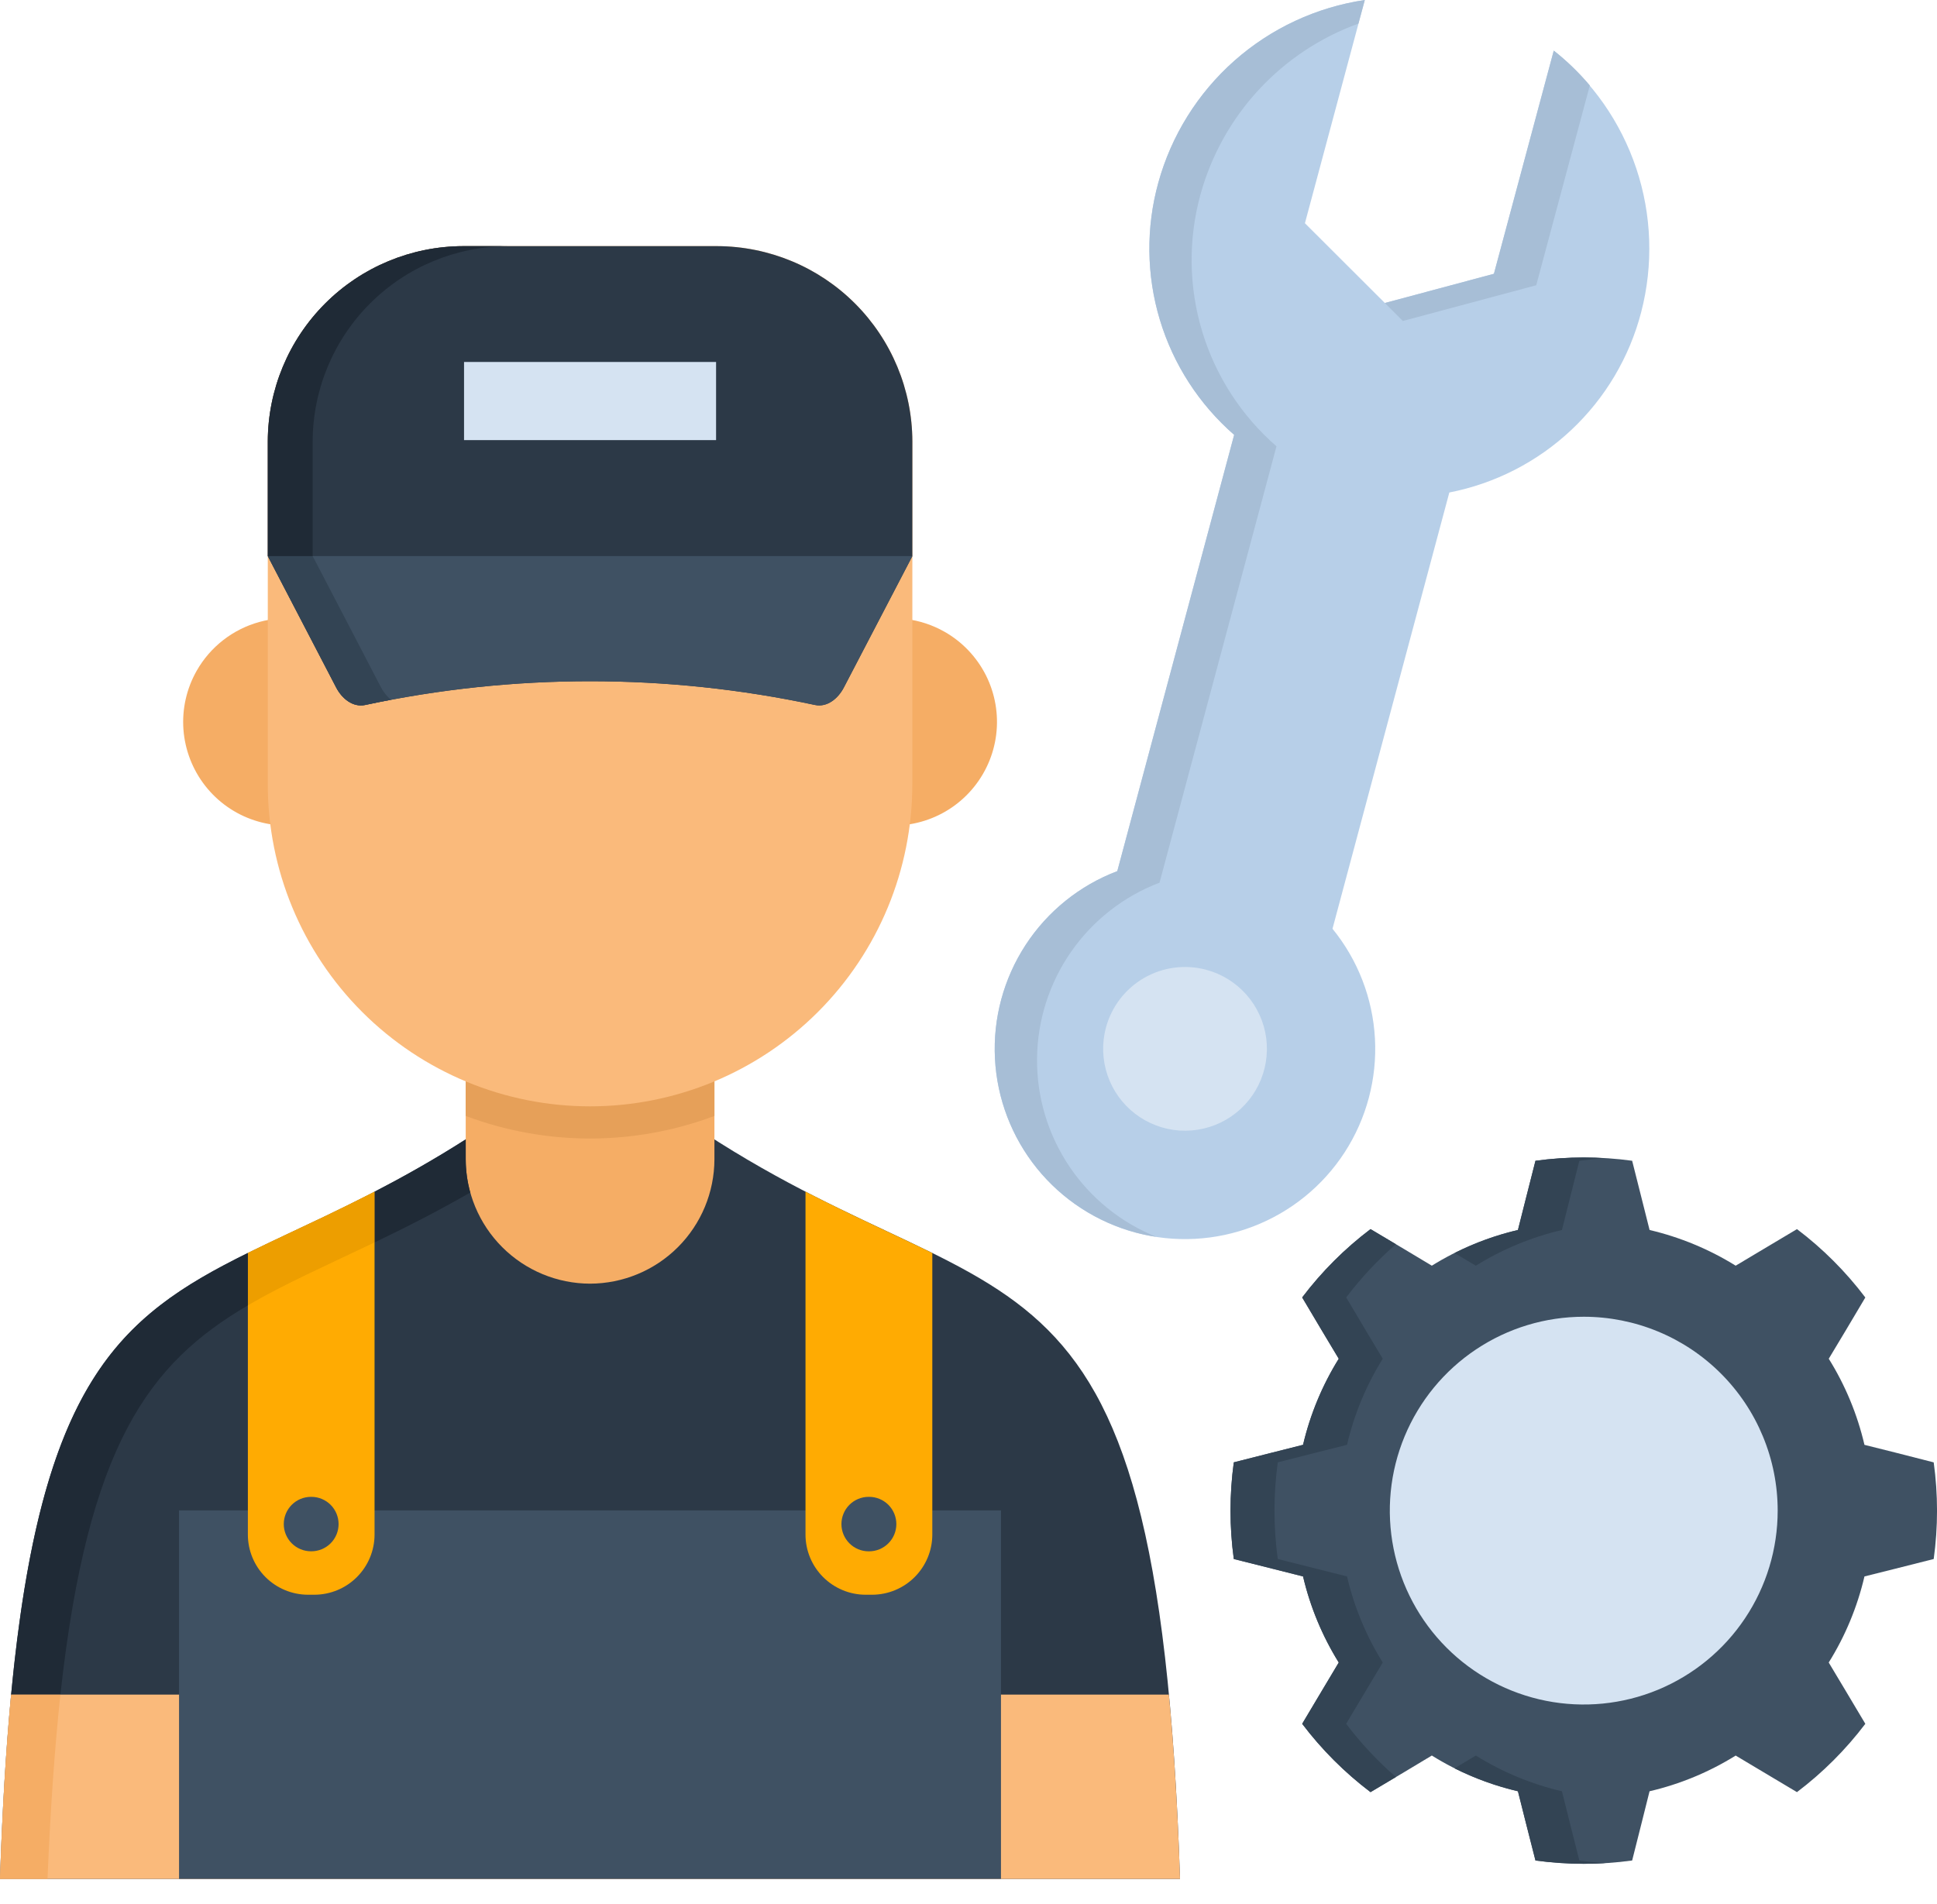 <?xml version="1.0" encoding="UTF-8"?>
<svg xmlns="http://www.w3.org/2000/svg" width="60" height="59" viewBox="0 0 60 59" fill="none">
  <path fill-rule="evenodd" clip-rule="evenodd" d="M57.753 48.843C57.533 49.786 57.159 50.688 56.646 51.51L57.159 52.367L57.78 53.409C57.175 54.209 56.462 54.921 55.662 55.526L54.621 54.905L53.764 54.393C52.941 54.905 52.04 55.279 51.096 55.499L50.854 56.466L50.557 57.644C49.563 57.781 48.556 57.781 47.562 57.644L47.262 56.465L47.019 55.499C46.075 55.279 45.174 54.905 44.352 54.392L43.498 54.905L42.453 55.526C41.654 54.921 40.941 54.208 40.336 53.409L40.957 52.367L41.469 51.51C40.958 50.687 40.584 49.786 40.363 48.843L39.4 48.6L38.218 48.303C38.082 47.309 38.082 46.302 38.218 45.308L39.4 45.008L40.363 44.765C40.584 43.822 40.958 42.921 41.469 42.098L40.957 41.244L40.336 40.199C40.941 39.399 41.654 38.687 42.453 38.082L43.498 38.703L44.352 39.215C45.175 38.704 46.076 38.33 47.019 38.109L47.262 37.146L47.562 35.964C48.556 35.828 49.564 35.828 50.557 35.964L50.855 37.146L51.097 38.109C52.04 38.331 52.941 38.704 53.764 39.215L54.621 38.703L55.663 38.082C56.463 38.687 57.175 39.4 57.78 40.2L57.159 41.245L56.647 42.098C57.16 42.921 57.533 43.822 57.753 44.766L58.72 45.008L59.898 45.309C60.035 46.302 60.035 47.31 59.898 48.303L58.72 48.601L57.753 48.843Z" fill="#3F5163"></path>
  <path fill-rule="evenodd" clip-rule="evenodd" d="M55.065 46.804C55.065 47.992 54.713 49.154 54.053 50.141C53.393 51.129 52.454 51.899 51.357 52.354C50.259 52.809 49.051 52.928 47.886 52.696C46.721 52.464 45.65 51.892 44.81 51.052C43.97 50.212 43.398 49.141 43.166 47.976C42.934 46.811 43.053 45.603 43.508 44.505C43.963 43.407 44.733 42.469 45.721 41.809C46.708 41.149 47.87 40.797 49.058 40.797C49.847 40.797 50.628 40.952 51.357 41.254C52.086 41.555 52.748 41.998 53.306 42.556C53.864 43.114 54.307 43.776 54.608 44.505C54.91 45.234 55.065 46.015 55.065 46.804Z" fill="#D5E3F2"></path>
  <path fill-rule="evenodd" clip-rule="evenodd" d="M38.229 13.473C37.141 12.525 36.343 11.288 35.927 9.906C35.511 8.524 35.495 7.053 35.879 5.662C36.282 4.2 37.101 2.886 38.236 1.881C39.372 0.876 40.775 0.222 42.276 0L40.421 6.916L42.897 9.388L46.275 8.483L48.129 1.568C49.316 2.512 50.204 3.78 50.685 5.218C51.166 6.657 51.218 8.204 50.837 9.672C50.474 11.069 49.723 12.334 48.672 13.322C47.62 14.311 46.311 14.982 44.894 15.259L41.275 28.776C42.062 29.742 42.522 30.932 42.59 32.177C42.658 33.421 42.33 34.655 41.653 35.701C40.976 36.747 39.984 37.551 38.821 37.998C37.658 38.446 36.384 38.513 35.18 38.191C33.976 37.868 32.906 37.172 32.122 36.204C31.339 35.235 30.883 34.042 30.819 32.798C30.756 31.553 31.088 30.321 31.769 29.277C32.45 28.234 33.444 27.433 34.609 26.99L38.229 13.473Z" fill="#B7CFE8"></path>
  <path fill-rule="evenodd" clip-rule="evenodd" d="M37.361 30.046C37.846 30.175 38.282 30.446 38.613 30.823C38.944 31.2 39.156 31.667 39.222 32.164C39.287 32.662 39.204 33.168 38.982 33.618C38.76 34.068 38.41 34.442 37.976 34.693C37.541 34.944 37.042 35.06 36.541 35.028C36.04 34.995 35.561 34.814 35.163 34.509C34.764 34.203 34.466 33.786 34.305 33.311C34.144 32.836 34.127 32.324 34.257 31.839C34.431 31.19 34.856 30.637 35.438 30.3C36.02 29.964 36.712 29.873 37.361 30.046Z" fill="#D5E3F2"></path>
  <path fill-rule="evenodd" clip-rule="evenodd" d="M36.552 58.214C35.849 36.852 30.91 41.504 20.904 34.482H15.648C13.579 35.937 11.724 36.89 10.078 37.679C3.781 40.694 0.56 41.275 0 58.214H36.552Z" fill="#2C3947"></path>
  <path fill-rule="evenodd" clip-rule="evenodd" d="M36.552 58.214C36.48 56.059 36.367 54.171 36.207 52.504H0.345C0.188 54.17 0.072 56.059 0 58.214H36.552Z" fill="#FABA7B"></path>
  <path fill-rule="evenodd" clip-rule="evenodd" d="M14.426 29.121H22.13V35.92C22.127 36.941 21.721 37.919 20.999 38.641C20.277 39.363 19.299 39.769 18.278 39.772C17.257 39.77 16.279 39.363 15.557 38.641C14.835 37.919 14.428 36.941 14.426 35.92V29.121Z" fill="#F5AD65"></path>
  <path d="M5.546 46.797H31.006V58.214H5.546V46.797Z" fill="#3F5163"></path>
  <path fill-rule="evenodd" clip-rule="evenodd" d="M10.471 19.572C11.024 19.885 11.471 20.356 11.757 20.923C12.042 21.491 12.153 22.131 12.075 22.761C11.997 23.392 11.733 23.985 11.318 24.466C10.903 24.947 10.354 25.294 9.741 25.463C9.129 25.633 8.48 25.616 7.877 25.416C7.273 25.217 6.743 24.843 6.352 24.341C5.962 23.84 5.729 23.234 5.682 22.601C5.636 21.967 5.779 21.334 6.093 20.781C6.514 20.041 7.211 19.498 8.032 19.271C8.852 19.045 9.73 19.153 10.471 19.572ZM29.254 19.572C29.807 19.885 30.254 20.356 30.54 20.923C30.825 21.491 30.936 22.131 30.858 22.761C30.78 23.392 30.516 23.985 30.101 24.466C29.686 24.947 29.137 25.294 28.524 25.463C27.912 25.633 27.263 25.616 26.66 25.416C26.056 25.217 25.526 24.843 25.136 24.341C24.745 23.84 24.512 23.234 24.465 22.601C24.419 21.967 24.562 21.334 24.876 20.781C25.296 20.04 25.994 19.497 26.814 19.27C27.636 19.044 28.513 19.152 29.254 19.572Z" fill="#F5AD65"></path>
  <path fill-rule="evenodd" clip-rule="evenodd" d="M22.13 34.575C19.646 35.508 16.909 35.508 14.425 34.575V29.121H22.13V34.575Z" fill="#E6A059"></path>
  <path fill-rule="evenodd" clip-rule="evenodd" d="M28.26 24.295C28.26 26.943 27.209 29.482 25.336 31.354C23.464 33.226 20.925 34.278 18.278 34.278C15.63 34.278 13.091 33.226 11.219 31.354C9.347 29.482 8.295 26.943 8.295 24.295V13.674C8.3 12.072 8.939 10.536 10.072 9.403C11.206 8.269 12.741 7.631 14.344 7.626H22.212C23.815 7.631 25.351 8.269 26.484 9.403C27.617 10.536 28.256 12.072 28.261 13.674V24.295H28.26Z" fill="#FABA7B"></path>
  <path fill-rule="evenodd" clip-rule="evenodd" d="M14.344 7.626H22.212C23.815 7.631 25.351 8.269 26.484 9.403C27.617 10.536 28.256 12.072 28.261 13.674V17.229L26.139 21.3C25.962 21.642 25.624 21.921 25.248 21.843C20.653 20.861 15.903 20.861 11.308 21.843C10.928 21.922 10.59 21.642 10.413 21.3L8.295 17.229V13.674C8.3 12.072 8.939 10.536 10.072 9.403C11.206 8.269 12.741 7.631 14.344 7.626Z" fill="#2C3947"></path>
  <path fill-rule="evenodd" clip-rule="evenodd" d="M11.308 21.843C15.903 20.861 20.653 20.861 25.248 21.843C25.623 21.922 25.962 21.642 26.139 21.3L28.261 17.229H8.295L10.413 21.3C10.59 21.642 10.928 21.921 11.308 21.843Z" fill="#3F5163"></path>
  <path d="M14.374 11.215H22.181V13.636H14.374V11.215Z" fill="#D5E3F2"></path>
  <path fill-rule="evenodd" clip-rule="evenodd" d="M11.602 36.924V47.548C11.601 48.042 11.404 48.514 11.055 48.863C10.707 49.212 10.234 49.408 9.74 49.41H9.539C9.046 49.408 8.573 49.212 8.224 48.863C7.875 48.514 7.679 48.042 7.678 47.548V38.823C8.422 38.454 9.221 38.089 10.079 37.679C10.589 37.433 11.097 37.182 11.602 36.924H11.602ZM24.951 36.921V47.548C24.952 48.042 25.148 48.515 25.497 48.863C25.846 49.212 26.319 49.409 26.813 49.41H27.017C27.511 49.408 27.983 49.212 28.332 48.863C28.681 48.514 28.878 48.042 28.879 47.548V38.823C27.707 38.246 26.403 37.672 24.951 36.921H24.951Z" fill="#FFAB02"></path>
  <path d="M26.921 46.377C27.145 46.377 27.359 46.466 27.518 46.624C27.676 46.782 27.765 46.997 27.765 47.221C27.765 47.445 27.676 47.659 27.518 47.817C27.359 47.976 27.145 48.065 26.921 48.065H26.907C26.684 48.065 26.469 47.976 26.311 47.817C26.153 47.659 26.064 47.445 26.064 47.221C26.064 46.997 26.153 46.782 26.311 46.624C26.469 46.466 26.684 46.377 26.907 46.377H26.921ZM9.634 48.064C9.41 48.064 9.195 47.975 9.037 47.817C8.879 47.659 8.79 47.444 8.79 47.221C8.79 46.997 8.879 46.782 9.037 46.624C9.195 46.466 9.41 46.377 9.634 46.377H9.644C9.868 46.377 10.083 46.466 10.241 46.624C10.399 46.782 10.488 46.997 10.488 47.221C10.488 47.444 10.399 47.659 10.241 47.817C10.083 47.975 9.868 48.064 9.644 48.064H9.634Z" fill="#3F5163"></path>
  <path fill-rule="evenodd" clip-rule="evenodd" d="M11.602 38.495C12.524 38.051 13.511 37.556 14.566 36.948C14.473 36.614 14.425 36.268 14.426 35.92V35.302C13.432 35.937 12.489 36.463 11.602 36.925V38.495Z" fill="#1F2A36"></path>
  <path fill-rule="evenodd" clip-rule="evenodd" d="M11.601 38.495V36.924C11.076 37.194 10.567 37.443 10.078 37.679C9.221 38.089 8.422 38.454 7.677 38.823V40.445C8.801 39.786 10.078 39.223 11.52 38.533C11.547 38.519 11.574 38.509 11.601 38.495Z" fill="#ED9E00"></path>
  <path fill-rule="evenodd" clip-rule="evenodd" d="M7.677 40.445V38.82C3.647 40.811 1.26 42.867 0.345 52.504H1.871C2.722 44.752 4.62 42.238 7.677 40.445Z" fill="#1F2A36"></path>
  <path fill-rule="evenodd" clip-rule="evenodd" d="M1.871 52.504H0.345C0.215 53.863 0.116 55.373 0.044 57.05C0.031 57.428 0.014 57.818 0 58.214H1.472C1.561 56.046 1.694 54.157 1.871 52.504Z" fill="#F5AD65"></path>
  <path fill-rule="evenodd" clip-rule="evenodd" d="M11.198 20.136L9.685 17.229H8.295L9.31 19.179L10.413 21.3C10.59 21.642 10.928 21.921 11.308 21.843C11.547 21.792 11.786 21.741 12.028 21.696C12.056 21.692 12.083 21.687 12.11 21.679C12.071 21.648 12.035 21.614 12.001 21.577C11.923 21.494 11.857 21.401 11.803 21.3L11.198 20.136Z" fill="#334454"></path>
  <path fill-rule="evenodd" clip-rule="evenodd" d="M9.685 17.229V13.674C9.69 12.072 10.329 10.536 11.462 9.403C12.595 8.269 14.131 7.631 15.733 7.626H14.344C12.741 7.631 11.205 8.269 10.072 9.403C8.939 10.536 8.3 12.072 8.295 13.674V17.229H9.685Z" fill="#1F2A36"></path>
  <path fill-rule="evenodd" clip-rule="evenodd" d="M34.609 26.99C33.444 27.433 32.45 28.233 31.77 29.276C31.089 30.32 30.756 31.552 30.82 32.796C30.883 34.04 31.339 35.232 32.122 36.201C32.906 37.17 33.976 37.865 35.179 38.188C35.389 38.245 35.602 38.289 35.818 38.321C34.718 37.879 33.777 37.116 33.118 36.131C32.459 35.146 32.112 33.986 32.123 32.801C32.134 31.616 32.501 30.462 33.178 29.489C33.855 28.516 34.809 27.77 35.917 27.348L39.54 13.828C38.452 12.881 37.653 11.645 37.237 10.264C36.821 8.883 36.803 7.412 37.187 6.021C37.521 4.813 38.139 3.702 38.99 2.782C39.841 1.862 40.9 1.158 42.078 0.731L42.276 0C40.776 0.223 39.372 0.876 38.237 1.881C37.101 2.887 36.282 4.2 35.879 5.662C35.495 7.053 35.511 8.525 35.927 9.907C36.343 11.289 37.141 12.525 38.229 13.473L34.609 26.99ZM48.129 1.568L46.275 8.483L42.897 9.388L43.454 9.945L47.586 8.838L49.246 2.647C48.911 2.25 48.537 1.888 48.129 1.568Z" fill="#A7BED6"></path>
  <path fill-rule="evenodd" clip-rule="evenodd" d="M48.382 38.109L48.624 37.146L48.921 35.965C49.191 35.93 49.464 35.903 49.738 35.886C49.511 35.871 49.285 35.864 49.058 35.862C48.558 35.864 48.058 35.898 47.562 35.965L47.262 37.146L47.019 38.109C46.339 38.268 45.68 38.508 45.056 38.823L45.715 39.216C46.538 38.704 47.439 38.331 48.382 38.109L48.382 38.109ZM48.382 55.499C47.438 55.279 46.537 54.905 45.715 54.392L45.056 54.789C45.68 55.101 46.339 55.339 47.019 55.499L47.262 56.465L47.562 57.644C48.058 57.711 48.558 57.745 49.058 57.746C49.286 57.746 49.514 57.739 49.741 57.726C49.464 57.709 49.191 57.681 48.921 57.644L48.624 56.465L48.382 55.499ZM42.32 41.244L41.699 40.199C42.154 39.598 42.671 39.045 43.239 38.55L42.454 38.082C41.654 38.687 40.941 39.4 40.336 40.199L40.957 41.244L41.469 42.098C40.958 42.921 40.584 43.822 40.363 44.765L39.4 45.008L38.218 45.308C38.082 46.302 38.082 47.31 38.218 48.303L39.4 48.6L40.363 48.843C40.584 49.786 40.958 50.687 41.469 51.51L40.957 52.367L40.336 53.409C40.941 54.209 41.654 54.921 42.453 55.526L43.239 55.058C42.67 54.563 42.154 54.01 41.698 53.409L42.319 52.367L42.832 51.51C42.319 50.688 41.945 49.787 41.725 48.843L40.759 48.6L39.58 48.303C39.444 47.31 39.444 46.302 39.58 45.308L40.759 45.008L41.725 44.765C41.945 43.822 42.319 42.92 42.832 42.098L42.32 41.244Z" fill="#334454"></path>
</svg>
